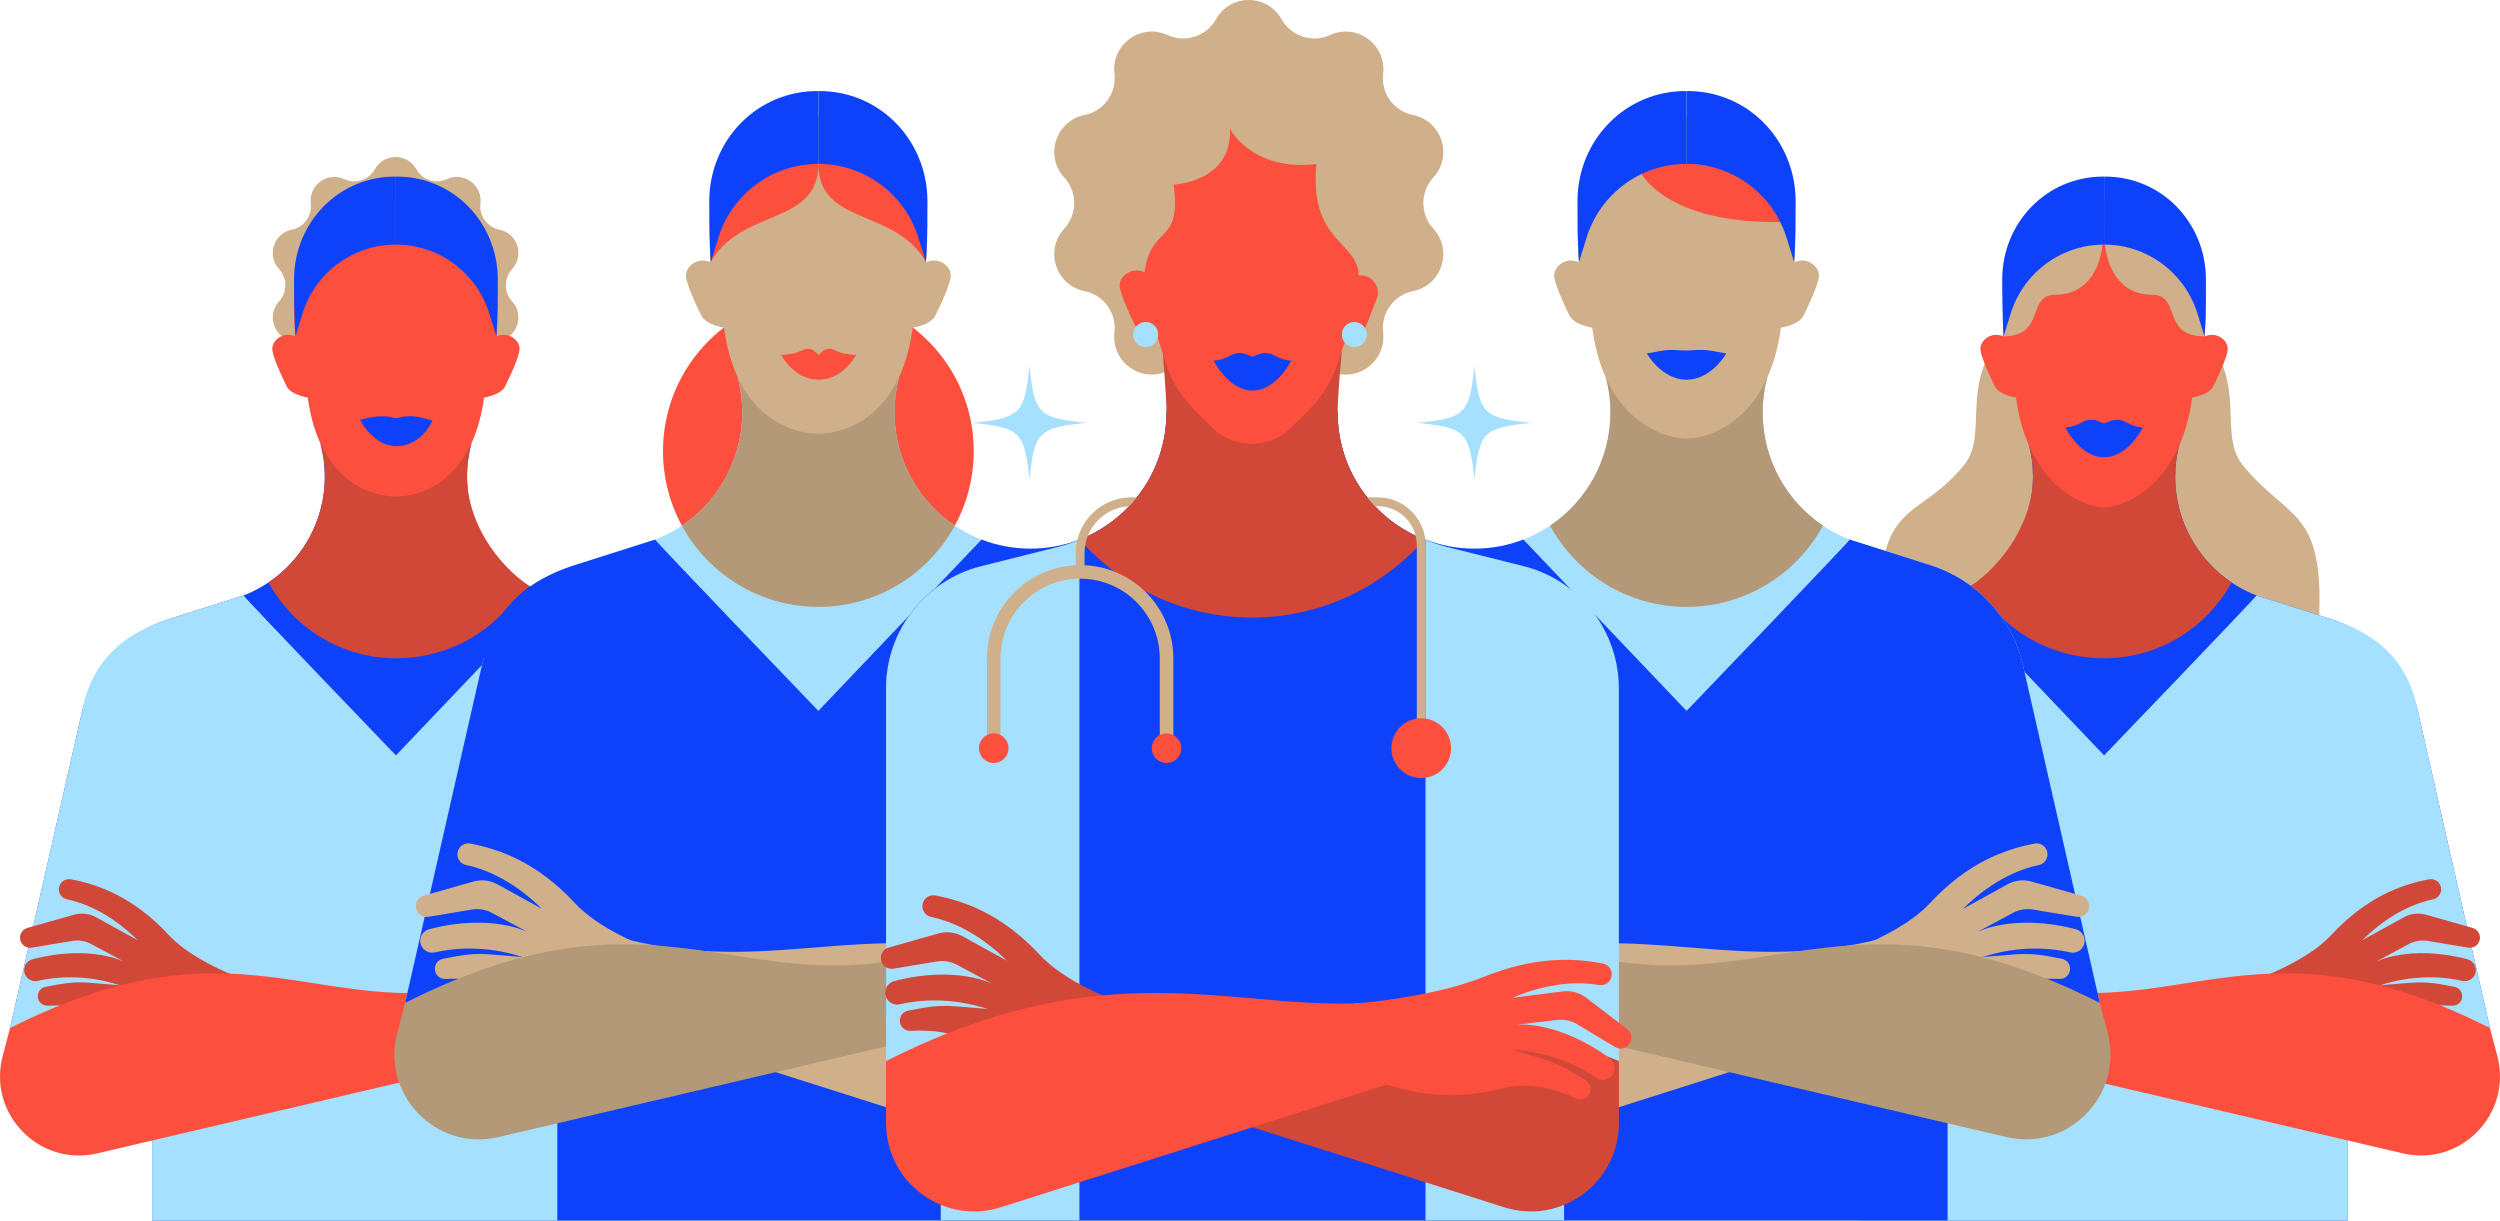 <svg width="848" height="414" viewBox="0 0 848 414" fill="none" xmlns="http://www.w3.org/2000/svg">
<path fill-rule="evenodd" clip-rule="evenodd" d="M686.239 107.25C661.633 126.253 675.78 145.865 666.213 157.724C650.985 176.598 637.331 169.235 637.81 206.452L667.954 226.416L720.497 202.541L711.169 154.891L686.239 107.25Z" fill="#CFB08A"/>
<path fill-rule="evenodd" clip-rule="evenodd" d="M740.692 107.25C765.298 126.253 751.151 145.865 760.718 157.724C775.946 176.598 788.548 172.066 786.585 210.717L758.977 226.416L706.435 202.541L715.763 154.891L740.692 107.25Z" fill="#CFB08A"/>
<path fill-rule="evenodd" clip-rule="evenodd" d="M94.662 102.22L94.66 102.223C90.405 106.853 92.84 114.367 98.999 115.607H98.999C103.108 116.434 105.898 120.281 105.414 124.453L105.412 124.473C104.688 130.722 111.058 135.363 116.766 132.744L116.787 132.735C120.594 130.988 125.102 132.456 127.157 136.112L127.17 136.135C130.251 141.615 138.124 141.615 141.205 136.135L141.218 136.112C143.273 132.456 147.781 130.988 151.588 132.735L151.609 132.744C157.317 135.363 163.687 130.722 162.963 124.473L162.961 124.453C162.477 120.281 165.267 116.434 169.376 115.607C175.534 114.367 177.97 106.854 173.715 102.223L173.713 102.22C170.873 99.129 170.873 94.373 173.713 91.282L173.715 91.28C177.97 86.649 175.535 79.136 169.376 77.896H169.376C165.267 77.069 162.477 73.222 162.961 69.05L162.963 69.03C163.687 62.781 157.317 58.14 151.609 60.758L151.588 60.767C147.781 62.514 143.273 61.046 141.218 57.39L141.205 57.367C138.124 51.888 130.251 51.888 127.17 57.367L127.157 57.39C125.102 61.046 120.594 62.514 116.787 60.767L116.766 60.758C111.058 58.14 104.688 62.781 105.412 69.03L105.414 69.05C105.898 73.222 103.108 77.068 98.999 77.896C92.841 79.136 90.405 86.649 94.66 91.28L94.662 91.282C97.502 94.373 97.502 99.129 94.662 102.22Z" fill="#CFB08A"/>
<path fill-rule="evenodd" clip-rule="evenodd" d="M201.301 204.85C177.904 204.753 158.732 185.72 158.421 162.273C158.366 158.163 158.889 154.185 159.905 150.41L159.904 150.406L134.295 168.434L108.686 150.406L108.686 150.41C109.655 154.006 110.174 157.786 110.174 161.689C110.174 180.049 98.735 195.732 82.61 201.97L82.526 202.373L82.609 201.968L57.003 210.101C42.841 214.599 31.934 226.008 28.055 240.379L3.404 348.722L52.727 345.04L51.608 350.395V413.887C51.608 450.4 81.143 480 117.576 480H134.295H216.983V350.395V201.968C212.12 203.849 206.832 204.873 201.301 204.85Z" fill="#0D42FA"/>
<path fill-rule="evenodd" clip-rule="evenodd" d="M216.983 344.77V201.965C212.173 203.825 206.947 204.848 201.483 204.848C196.019 204.848 190.793 203.825 185.983 201.965H185.982L186.066 202.371L185.981 201.965C185.982 201.965 134.295 256.231 134.295 256.231C134.295 256.231 82.526 202.37 82.61 201.965L82.526 202.371L82.609 201.965L57.003 210.099C42.841 214.597 31.498 223.287 28.055 240.377L3.404 348.72L52.727 345.037L51.609 350.392V413.885C51.609 450.398 81.143 479.998 117.576 479.998H134.295H216.983V350.392L215.864 345.037L216.983 344.77Z" fill="#A6E0FF"/>
<path fill-rule="evenodd" clip-rule="evenodd" d="M94.433 335.92C93.622 335.809 68.639 329.387 57.174 317.086C45.269 304.315 33.605 300.083 24.055 298.257C22.385 297.937 20.734 298.894 20.164 300.5C19.462 302.479 20.662 304.628 22.715 305.05C27.753 306.085 36.948 309.25 46.72 318.929L32.653 311.162C30.363 309.898 27.673 309.572 25.148 310.254L9.278 314.76C7.575 315.244 6.521 316.95 6.849 318.694C7.193 320.525 8.934 321.745 10.769 321.441L24.684 319.136C26.814 318.816 28.991 319.187 30.897 320.194L42.453 326.398C42.453 326.398 30.961 320.173 11.024 325.383C9.361 325.818 8.194 327.316 8.194 329.038C8.194 331.455 10.433 333.257 12.783 332.718C18.349 331.44 28.508 330.267 40.636 334.202L30.523 333.36C26.933 333.061 23.32 333.248 19.781 333.917L15.443 334.737C13.96 335.017 12.869 336.292 12.82 337.804C12.759 339.705 14.34 341.242 16.233 341.132C21.458 340.827 31.425 341.11 38.818 346.542C48.565 353.704 61.945 357.885 81.009 357.885L94.433 335.92Z" fill="#D14738"/>
<path fill-rule="evenodd" clip-rule="evenodd" d="M91.067 197.559C99.415 212.889 115.643 223.289 134.296 223.289C149.342 223.289 163.083 216.795 172.11 206.132C174.274 203.576 176.831 201.008 179.76 198.965C168.238 191.219 158.417 176.639 158.417 161.689C158.417 157.786 158.937 154.006 159.905 150.411L159.905 150.406L134.296 168.435L108.687 150.406L108.686 150.411C109.654 154.006 110.174 157.786 110.174 161.689C110.174 176.639 102.589 189.813 91.067 197.559Z" fill="#D14738"/>
<path fill-rule="evenodd" clip-rule="evenodd" d="M173.915 358.214L170.115 332.605C109.792 349.464 83.869 308.022 3.404 348.721L0.91 358.214C-4.236 377.798 13.262 395.832 32.939 391.224L173.915 358.214Z" fill="#FC4F3D"/>
<path fill-rule="evenodd" clip-rule="evenodd" d="M176.235 118.026C176.023 115.848 174.112 114.123 171.974 113.675C170.688 113.406 169.486 113.664 168.375 114.091C167.961 114.25 167.956 114.247 168.375 114.091C168.699 110.589 168.876 106.821 168.848 102.746C168.709 83.449 153.591 67.918 134.337 68.056L134.254 68.469V68.056C115 67.918 99.882 83.449 99.744 102.746C99.715 106.821 99.892 110.589 100.216 114.091C100.635 114.247 100.63 114.25 100.216 114.091C99.106 113.664 97.903 113.406 96.617 113.675C94.48 114.123 92.568 115.848 92.356 118.026C92.084 120.821 97.224 130.99 97.224 130.99C98.595 133.97 104.401 134.855 104.401 134.855C108.294 163.782 126.545 168.435 134.295 168.435C142.047 168.435 160.297 163.782 164.19 134.855C164.19 134.855 169.996 133.97 171.367 130.99C171.367 130.99 176.507 120.821 176.235 118.026Z" fill="#FC4F3D"/>
<path fill-rule="evenodd" clip-rule="evenodd" d="M100.216 114.09C109.889 96.814 134.296 102.685 134.296 82.969L121.307 73.352L100.216 97.142V114.09Z" fill="#FC4F3D"/>
<path fill-rule="evenodd" clip-rule="evenodd" d="M134.296 82.967V60.102L134.254 60.308V59.895C115.001 59.757 99.882 75.287 99.744 94.584C99.715 98.659 99.892 110.586 100.216 114.088L102.631 106.321C106.948 92.43 119.779 82.967 134.296 82.967Z" fill="#0D42FA"/>
<path fill-rule="evenodd" clip-rule="evenodd" d="M168.375 114.09C158.702 96.814 134.296 102.685 134.296 82.969L147.285 73.352L168.375 97.142V114.09Z" fill="#FC4F3D"/>
<path fill-rule="evenodd" clip-rule="evenodd" d="M134.295 82.967V60.102L134.337 60.308V59.895C153.59 59.757 168.709 75.287 168.847 94.584C168.877 98.659 168.7 110.586 168.375 114.088L165.961 106.321C161.643 92.43 148.813 82.967 134.295 82.967Z" fill="#0D42FA"/>
<path fill-rule="evenodd" clip-rule="evenodd" d="M135.612 141.601C134.681 141.836 134.187 141.872 133.147 141.601C129.615 140.679 125.587 141.506 122.12 142.384C122.12 142.384 126.463 151.328 134.379 151.328C143.181 151.328 146.697 142.663 146.697 142.663C143.987 141.929 140.175 140.447 135.612 141.601Z" fill="#0D42FA"/>
<path fill-rule="evenodd" clip-rule="evenodd" d="M330.294 153.033C330.294 182.206 306.697 205.855 277.588 205.855C248.48 205.855 224.883 182.206 224.883 153.033C224.883 123.86 248.48 100.211 277.588 100.211C306.697 100.211 330.294 123.86 330.294 153.033Z" fill="#FC4F3D"/>
<path fill-rule="evenodd" clip-rule="evenodd" d="M349.541 186.11C324.069 186.11 303.42 165.416 303.42 139.888C303.42 135.708 303.977 131.66 305.014 127.809L305.014 127.805L277.589 147.112L250.163 127.805L250.163 127.809C251.2 131.66 251.756 135.708 251.756 139.888C251.756 159.55 239.506 176.345 222.237 183.025L222.147 183.457L222.237 183.023L194.814 191.733C179.648 196.55 167.968 208.767 163.814 224.159L137.414 340.184L190.235 336.241L189.037 341.977V479.999H277.589H366.14V341.977V183.023C360.989 185.015 355.393 186.11 349.541 186.11Z" fill="#A6E0FF"/>
<path fill-rule="evenodd" clip-rule="evenodd" d="M366.14 335.956V183.023C360.988 185.016 355.393 186.11 349.541 186.11C343.689 186.11 338.092 185.016 332.942 183.023H332.941L333.03 183.457L332.94 183.023C332.941 183.023 277.589 241.138 277.589 241.138C277.589 241.138 222.147 183.457 222.237 183.023L222.147 183.457L222.237 183.023L194.814 191.734C179.648 196.551 167.501 205.857 163.813 224.16L137.414 340.186L190.235 336.242L189.037 341.977V480H259.683H277.589H366.14V341.977L364.942 336.242L366.14 335.956Z" fill="#0D42FA"/>
<path fill-rule="evenodd" clip-rule="evenodd" d="M204.065 344.893L208.135 317.469C272.736 335.523 304.657 298.726 390.83 342.311V363.345C390.83 383.612 371.17 398.03 351.895 391.901L204.065 344.893Z" fill="#CFB08A"/>
<path fill-rule="evenodd" clip-rule="evenodd" d="M234.899 326.479C234.03 326.36 207.276 319.482 194.997 306.309C182.248 292.632 169.757 288.1 159.531 286.144C157.742 285.801 155.973 286.827 155.363 288.546C154.61 290.666 155.897 292.967 158.096 293.419C163.49 294.527 173.337 297.917 183.802 308.282L168.738 299.965C166.285 298.611 163.404 298.262 160.7 298.992L143.705 303.818C141.881 304.336 140.753 306.163 141.104 308.03C141.473 309.991 143.337 311.298 145.302 310.973L160.203 308.504C162.485 308.161 164.816 308.558 166.857 309.637L179.233 316.281C179.233 316.281 166.926 309.614 145.574 315.195C143.793 315.66 142.545 317.264 142.545 319.109C142.545 321.696 144.941 323.627 147.459 323.05C153.419 321.681 164.298 320.425 177.286 324.638L166.457 323.737C162.612 323.417 158.743 323.618 154.953 324.334L150.308 325.211C148.719 325.511 147.551 326.877 147.499 328.497C147.433 330.531 149.125 332.177 151.154 332.059C156.749 331.734 167.423 332.036 175.339 337.853C185.778 345.523 200.108 350.001 220.523 350.001L234.899 326.479Z" fill="#CFB08A"/>
<path fill-rule="evenodd" clip-rule="evenodd" d="M231.294 178.302C240.234 194.718 257.613 205.857 277.588 205.857C297.565 205.857 314.944 194.718 323.883 178.301C311.544 170.006 303.421 155.898 303.421 139.888C303.421 135.708 303.977 131.66 305.014 127.809L305.014 127.805L277.588 147.112L250.163 127.805L250.163 127.809C251.2 131.66 251.756 135.708 251.756 139.888C251.756 155.898 243.634 170.007 231.294 178.302Z" fill="#B39978"/>
<path fill-rule="evenodd" clip-rule="evenodd" d="M320.018 350.353L315.948 322.928C251.347 340.983 223.586 296.601 137.414 340.186L134.743 350.352C129.232 371.325 147.971 390.638 169.043 385.704L320.018 350.353Z" fill="#B39978"/>
<path fill-rule="evenodd" clip-rule="evenodd" d="M322.502 93.128C322.275 90.795 320.228 88.949 317.939 88.469C316.561 88.18 315.274 88.457 314.085 88.914C313.642 89.085 313.636 89.081 314.085 88.914C314.432 85.163 314.622 81.128 314.59 76.764C314.443 56.099 298.252 39.467 277.633 39.614L277.544 40.056L277.543 39.614C256.925 39.467 240.734 56.099 240.586 76.764C240.554 81.128 240.745 85.163 241.092 88.914C241.541 89.081 241.535 89.085 241.092 88.914C239.902 88.457 238.615 88.18 237.238 88.469C234.948 88.949 232.902 90.795 232.675 93.128C232.383 96.121 237.887 107.012 237.887 107.012C239.356 110.202 245.574 111.15 245.574 111.15C249.742 142.128 269.288 147.112 277.588 147.112C285.888 147.112 305.434 142.128 309.602 111.15C309.602 111.15 315.82 110.202 317.29 107.012C317.29 107.012 322.793 96.121 322.502 93.128Z" fill="#CFB08A"/>
<path fill-rule="evenodd" clip-rule="evenodd" d="M241.092 88.913C251.451 70.412 277.588 76.698 277.588 55.585L263.678 45.285L241.092 70.763V88.913Z" fill="#FC4F3D"/>
<path fill-rule="evenodd" clip-rule="evenodd" d="M277.588 55.588V31.101L277.544 31.321V30.88C256.925 30.731 240.734 47.364 240.586 68.028C240.555 72.393 240.745 85.165 241.092 88.916L243.677 80.598C248.302 65.722 262.041 55.588 277.588 55.588Z" fill="#0D42FA"/>
<path fill-rule="evenodd" clip-rule="evenodd" d="M314.085 88.913C303.726 70.412 277.588 76.698 277.588 55.585L291.498 45.285L314.085 70.763V88.913Z" fill="#FC4F3D"/>
<path fill-rule="evenodd" clip-rule="evenodd" d="M277.588 55.588V31.101L277.633 31.321V30.88C298.252 30.731 314.443 47.364 314.591 68.028C314.622 72.393 314.432 85.165 314.085 88.916L311.499 80.598C306.875 65.722 293.135 55.588 277.588 55.588Z" fill="#0D42FA"/>
<path fill-rule="evenodd" clip-rule="evenodd" d="M282.918 118.678C281.634 118.016 280.078 118.21 278.998 119.173L277.678 120.349L276.358 119.173C275.278 118.21 273.723 118.016 272.438 118.678C270.892 119.475 268.409 120.35 264.96 120.35C264.96 120.35 269.2 128.795 277.678 128.795H277.678C286.156 128.795 290.396 120.35 290.396 120.35C286.946 120.35 284.464 119.475 282.918 118.678Z" fill="#FC4F3D"/>
<path fill-rule="evenodd" clip-rule="evenodd" d="M646.698 204.85C670.096 204.753 689.268 185.72 689.579 162.273C689.634 158.163 689.111 154.185 688.095 150.41L688.095 150.406L713.704 168.434L739.313 150.406L739.314 150.41C738.345 154.006 737.826 157.786 737.826 161.689C737.826 180.049 749.265 195.732 765.39 201.97L765.474 202.373L765.391 201.968L790.997 210.101C805.159 214.599 816.066 226.008 819.945 240.379L844.596 348.722L795.272 345.04L796.391 350.395V413.887C796.391 450.4 766.857 480 730.424 480H713.704H631.017V350.395V201.968C635.88 203.849 641.168 204.873 646.698 204.85Z" fill="#0D42FA"/>
<path fill-rule="evenodd" clip-rule="evenodd" d="M631.017 344.77V201.965C635.827 203.825 641.053 204.848 646.517 204.848C651.981 204.848 657.206 203.825 662.017 201.965H662.017L661.934 202.371L662.019 201.965C662.017 201.965 713.704 256.231 713.704 256.231C713.704 256.231 765.474 202.37 765.39 201.965L765.474 202.371L765.391 201.965L790.997 210.099C805.159 214.597 816.501 223.287 819.945 240.377L844.596 348.72L795.273 345.037L796.391 350.392V413.885C796.391 450.398 766.857 479.998 730.424 479.998H713.704H631.017V350.392L632.136 345.037L631.017 344.77Z" fill="#A6E0FF"/>
<path fill-rule="evenodd" clip-rule="evenodd" d="M753.567 335.92C754.378 335.809 779.361 329.387 790.827 317.086C802.731 304.315 814.395 300.083 823.944 298.257C825.615 297.937 827.266 298.894 827.836 300.5C828.539 302.479 827.338 304.628 825.284 305.05C820.248 306.085 811.052 309.25 801.281 318.929L815.346 311.162C817.637 309.898 820.328 309.572 822.852 310.254L838.722 314.76C840.425 315.244 841.479 316.95 841.151 318.694C840.806 320.525 839.065 321.745 837.232 321.441L823.316 319.136C821.186 318.816 819.009 319.187 817.103 320.194L805.547 326.398C805.547 326.398 817.039 320.173 836.977 325.383C838.639 325.818 839.806 327.316 839.806 329.038C839.806 331.455 837.567 333.257 835.217 332.718C829.651 331.44 819.492 330.267 807.364 334.202L817.477 333.36C821.067 333.061 824.68 333.248 828.219 333.917L832.557 334.737C834.04 335.017 835.131 336.292 835.18 337.804C835.241 339.705 833.66 341.242 831.767 341.132C826.542 340.827 816.575 341.11 809.182 346.542C799.435 353.704 786.054 357.885 766.992 357.885L753.567 335.92Z" fill="#D14738"/>
<path fill-rule="evenodd" clip-rule="evenodd" d="M756.933 197.559C748.586 212.889 732.358 223.289 713.704 223.289C698.658 223.289 684.917 216.795 675.89 206.132C673.726 203.576 671.169 201.008 668.24 198.965C679.763 191.219 689.583 176.639 689.583 161.689C689.583 157.786 689.064 154.006 688.095 150.411L688.096 150.406L713.704 168.435L739.313 150.406L739.314 150.411C738.346 154.006 737.826 157.786 737.826 161.689C737.826 176.639 745.411 189.813 756.933 197.559Z" fill="#D14738"/>
<path fill-rule="evenodd" clip-rule="evenodd" d="M674.085 358.214L677.885 332.605C738.208 349.464 764.131 308.022 844.596 348.721L847.091 358.214C852.236 377.798 834.738 395.832 815.062 391.224L674.085 358.214Z" fill="#FC4F3D"/>
<path fill-rule="evenodd" clip-rule="evenodd" d="M671.765 118.026C671.977 115.848 673.888 114.123 676.026 113.675C677.312 113.406 678.514 113.664 679.624 114.091C680.038 114.25 680.044 114.247 679.624 114.091C679.3 110.589 679.417 106.841 679.446 102.766C679.585 83.469 694.409 67.918 713.663 68.056L713.746 68.469L713.746 68.056C732.999 67.918 748.118 83.449 748.257 102.746C748.285 106.821 748.108 110.589 747.784 114.091C747.364 114.247 747.37 114.25 747.784 114.091C748.894 113.664 750.097 113.406 751.383 113.675C753.52 114.123 755.432 115.848 755.644 118.026C755.916 120.821 750.776 130.99 750.776 130.99C749.405 133.97 743.599 134.855 743.599 134.855C739.706 163.782 721.455 172.064 713.705 172.064C705.953 172.064 687.703 163.782 683.81 134.855C683.81 134.855 678.004 133.97 676.632 130.99C676.632 130.99 671.493 120.821 671.765 118.026Z" fill="#FC4F3D"/>
<path fill-rule="evenodd" clip-rule="evenodd" d="M500.125 186.11C525.596 186.11 546.245 165.416 546.245 139.888C546.245 135.708 545.688 131.66 544.651 127.809L544.652 127.805L572.077 147.112L599.502 127.805L599.503 127.809C598.465 131.66 597.909 135.708 597.909 139.888C597.909 159.55 610.16 176.345 627.428 183.025L627.519 183.457L627.429 183.023L654.851 191.733C670.017 196.55 681.698 208.767 685.852 224.159L712.252 340.184L659.431 336.241L660.628 341.977V479.999H572.077H483.526V341.977V183.023C488.677 185.015 494.273 186.11 500.125 186.11Z" fill="#A6E0FF"/>
<path fill-rule="evenodd" clip-rule="evenodd" d="M525.782 178.302C534.722 194.718 552.101 205.857 572.077 205.857C592.053 205.857 609.432 194.718 618.372 178.301C606.032 170.006 597.909 155.898 597.909 139.888C597.909 135.708 598.465 131.66 599.502 127.809L599.502 127.805L572.077 147.112L544.652 127.805L544.651 127.809C545.688 131.66 546.245 135.708 546.245 139.888C546.245 155.898 538.122 170.007 525.782 178.302Z" fill="#B39978"/>
<path fill-rule="evenodd" clip-rule="evenodd" d="M483.526 335.956V183.023C488.677 185.016 494.273 186.11 500.125 186.11C505.977 186.11 511.573 185.016 516.724 183.023H516.725L516.636 183.457L516.726 183.023C516.725 183.023 572.077 241.138 572.077 241.138C572.077 241.138 627.519 183.457 627.428 183.023L627.519 183.457L627.429 183.023L654.851 191.734C670.017 196.551 681.697 208.768 685.852 224.16L712.252 340.186L659.431 336.242L660.628 341.977V480H589.982H572.077H483.526V341.977L484.724 336.242L483.526 335.956Z" fill="#0D42FA"/>
<path fill-rule="evenodd" clip-rule="evenodd" d="M645.6 344.893L641.531 317.469C576.929 335.523 545.008 298.726 458.835 342.311V363.345C458.835 383.612 478.495 398.03 497.769 391.901L645.6 344.893Z" fill="#CFB08A"/>
<path fill-rule="evenodd" clip-rule="evenodd" d="M614.766 326.479C615.635 326.36 642.389 319.482 654.668 306.309C667.417 292.632 679.908 288.1 690.135 286.144C691.923 285.801 693.692 286.827 694.303 288.546C695.055 290.666 693.768 292.967 691.569 293.419C686.176 294.527 676.328 297.917 665.863 308.282L680.927 299.965C683.38 298.611 686.261 298.262 688.965 298.992L705.96 303.818C707.784 304.336 708.912 306.163 708.561 308.03C708.192 309.991 706.328 311.298 704.364 310.973L689.462 308.504C687.18 308.161 684.849 308.558 682.809 309.637L670.432 316.281C670.432 316.281 682.739 309.614 704.091 315.195C705.872 315.66 707.121 317.264 707.121 319.109C707.121 321.696 704.724 323.627 702.206 323.05C696.246 321.681 685.367 320.425 672.379 324.638L683.208 323.737C687.053 323.417 690.922 323.618 694.712 324.334L699.358 325.211C700.947 325.511 702.115 326.877 702.167 328.497C702.232 330.531 700.54 332.177 698.511 332.059C692.916 331.734 682.242 332.036 674.326 337.853C663.887 345.523 649.558 350.001 629.143 350.001L614.766 326.479Z" fill="#CFB08A"/>
<path fill-rule="evenodd" clip-rule="evenodd" d="M529.647 350.353L533.717 322.928C598.319 340.983 626.08 296.601 712.252 340.186L714.923 350.352C720.433 371.325 701.694 390.638 680.622 385.704L529.647 350.353Z" fill="#B39978"/>
<path fill-rule="evenodd" clip-rule="evenodd" d="M527.164 93.128C527.391 90.795 529.438 88.949 531.726 88.469C533.104 88.18 534.392 88.457 535.581 88.914C536.024 89.085 536.03 89.081 535.581 88.914C535.233 85.163 535.043 81.128 535.075 76.764C535.223 56.099 551.414 39.467 572.033 39.614L572.121 40.056L572.122 39.614C592.74 39.467 608.931 56.099 609.08 76.764C609.111 81.128 608.921 85.163 608.573 88.914C608.124 89.081 608.13 89.085 608.573 88.914C609.763 88.457 611.05 88.18 612.428 88.469C614.716 88.949 616.763 90.795 616.991 93.128C617.282 96.121 611.778 107.011 611.778 107.011C610.31 110.202 604.091 111.15 604.091 111.15C599.923 142.128 580.378 148.75 572.077 148.75C563.777 148.75 544.232 142.128 540.063 111.15C540.063 111.15 533.845 110.202 532.376 107.011C532.376 107.011 526.872 96.121 527.164 93.128Z" fill="#CFB08A"/>
<path fill-rule="evenodd" clip-rule="evenodd" d="M360.991 77.54L360.987 77.544C354.248 84.878 358.106 96.777 367.859 98.74L367.86 98.74C374.366 100.05 378.784 106.142 378.019 112.749L378.015 112.781C376.869 122.678 386.957 130.027 395.996 125.881L396.029 125.866C402.058 123.1 409.197 125.425 412.452 131.214L412.472 131.25C417.352 139.928 429.82 139.928 434.7 131.25L434.72 131.214C437.975 125.425 445.113 123.1 451.143 125.866L451.176 125.881C460.215 130.027 470.303 122.678 469.157 112.781L469.153 112.75C468.388 106.142 472.806 100.05 479.313 98.74C489.066 96.777 492.924 84.879 486.185 77.545L486.181 77.54C481.684 72.646 481.684 65.113 486.181 60.218L486.185 60.215C492.924 52.88 489.066 40.982 479.313 39.019L479.312 39.018C472.806 37.709 468.388 31.617 469.153 25.01L469.157 24.978C470.303 15.081 460.215 7.732 451.176 11.878L451.143 11.893C445.114 14.659 437.975 12.334 434.72 6.545L434.7 6.508C429.82 -2.17 417.352 -2.169 412.472 6.508L412.452 6.545C409.197 12.334 402.059 14.659 396.029 11.893L395.996 11.877C386.957 7.731 376.869 15.081 378.015 24.977L378.019 25.009C378.784 31.617 374.366 37.709 367.859 39.018C358.106 40.982 354.248 52.88 360.987 60.214L360.991 60.218C365.488 65.113 365.488 72.646 360.991 77.54Z" fill="#CFB08A"/>
<path fill-rule="evenodd" clip-rule="evenodd" d="M516.502 192.041L490.266 185.468C487.826 184.856 485.482 184.029 483.244 183.022C465.975 176.343 453.723 159.55 453.723 139.887C453.723 134.163 395.661 134.163 395.661 139.887C395.661 159.55 383.409 176.343 366.14 183.022C363.902 184.029 361.558 184.856 359.117 185.468L332.882 192.041C313.88 196.802 300.55 213.913 300.55 233.544V344.985L319.133 367.017V479.999H530.251V371.077L548.834 333.776V233.544C548.834 213.913 535.504 196.802 516.502 192.041Z" fill="#CF9C6B"/>
<path fill-rule="evenodd" clip-rule="evenodd" d="M516.502 192.041L490.266 185.468C487.826 184.856 485.482 184.029 483.244 183.022C465.975 176.343 453.723 159.55 453.723 139.887C453.723 134.163 395.661 134.163 395.661 139.887C395.661 159.55 383.409 176.343 366.14 183.022C363.902 184.029 361.558 184.856 359.117 185.468L332.882 192.041C313.88 196.802 300.55 213.913 300.55 233.544V344.985L319.133 367.017V479.999H530.251V371.077L548.834 333.776V233.544C548.834 213.913 535.504 196.802 516.502 192.041Z" fill="#0D42FA"/>
<path fill-rule="evenodd" clip-rule="evenodd" d="M366.22 182.991C380.499 199.226 401.4 209.472 424.692 209.472C447.984 209.472 468.885 199.226 483.164 182.991C465.937 176.29 453.723 159.52 453.723 139.887C453.723 134.164 455.146 119.023 455.146 119.023C437.47 135.704 411.763 137.022 394.43 119.983C394.43 119.983 395.661 134.164 395.661 139.887C395.661 159.52 383.447 176.29 366.22 182.991Z" fill="#D14738"/>
<path fill-rule="evenodd" clip-rule="evenodd" d="M359.117 185.469L332.882 192.042C313.88 196.803 300.549 213.914 300.549 233.545V361.365L319.133 367.019V480H366.139V183.023C363.901 184.03 361.557 184.858 359.117 185.469Z" fill="#A6E0FF"/>
<path fill-rule="evenodd" clip-rule="evenodd" d="M490.548 185.469L516.783 192.042C535.785 196.803 549.116 213.914 549.116 233.545V361.365L530.532 367.019V480H483.526V183.023C485.764 184.03 488.108 184.858 490.548 185.469Z" fill="#A6E0FF"/>
<path fill-rule="evenodd" clip-rule="evenodd" d="M392.626 344.08C391.757 343.962 365.003 337.083 352.724 323.91C339.975 310.233 327.484 305.701 317.258 303.745C315.469 303.403 313.7 304.428 313.09 306.148C312.337 308.268 313.623 310.569 315.823 311.02C321.217 312.129 331.064 315.518 341.529 325.883L326.466 317.567C324.012 316.212 321.131 315.864 318.427 316.594L301.432 321.419C299.608 321.937 298.48 323.764 298.831 325.632C299.2 327.593 301.064 328.9 303.029 328.574L317.93 326.106C320.212 325.763 322.543 326.159 324.584 327.238L336.96 333.882C336.96 333.882 324.653 327.216 303.301 332.796C301.52 333.261 300.272 334.866 300.272 336.71C300.272 339.298 302.668 341.229 305.186 340.651C311.146 339.283 322.026 338.026 335.014 342.24L324.183 341.339C320.34 341.018 316.47 341.219 312.68 341.935L308.034 342.813C306.446 343.113 305.278 344.478 305.226 346.098C305.16 348.133 306.852 349.779 308.88 349.661C314.476 349.336 325.15 349.637 333.067 355.454C343.505 363.124 357.835 367.603 378.25 367.603L392.626 344.08Z" fill="#D14738"/>
<path fill-rule="evenodd" clip-rule="evenodd" d="M362.364 362.496L367.19 337.605C429.812 351.897 464.723 325.354 549.129 359.914V380.948C549.129 401.214 529.469 415.633 510.195 409.504L362.364 362.496Z" fill="#D14738"/>
<path fill-rule="evenodd" clip-rule="evenodd" d="M487.314 362.496L483.526 337.199C430.483 350.35 386.721 316.329 300.549 359.914V380.947C300.549 401.213 320.209 415.633 339.483 409.504L487.314 362.496Z" fill="#FC4F3D"/>
<path fill-rule="evenodd" clip-rule="evenodd" d="M467.201 97.843C466.745 96.032 465.442 94.515 463.713 93.816C462.746 93.425 461.799 93.327 460.903 93.414C460.904 93.411 460.904 93.409 460.904 93.406C460.906 93.391 460.904 93.377 460.906 93.362C460.906 93.369 460.904 93.376 460.904 93.383C461.322 89.355 461.56 84.99 461.537 80.237C461.437 59.572 445.285 42.902 424.666 43.001C404.047 42.853 387.856 59.486 387.708 80.15C387.677 84.515 387.866 88.55 388.214 92.3C388.663 92.467 388.657 92.471 388.214 92.3C387.025 91.843 385.737 91.567 384.36 91.856C382.071 92.336 380.024 94.182 379.796 96.515C379.505 99.508 385.009 110.398 385.009 110.398C386.478 113.589 392.696 114.537 392.696 114.537C393.447 116.823 395.281 122.752 395.967 124.732C399.341 134.471 406.437 140.373 411.817 145.624C416.757 150.445 423.356 150.518 424.54 150.498C425.724 150.521 432.323 150.463 437.274 145.654C442.666 140.416 449.776 134.53 453.173 124.8C453.662 123.399 456.123 116.146 456.123 116.146C458.765 115.937 461.558 115.269 462.832 111.995L466.683 102.093C466.773 101.925 466.855 101.751 466.929 101.573L466.972 101.482L466.967 101.48C467.395 100.395 467.534 99.16 467.201 97.843Z" fill="#FC4F3D"/>
<path fill-rule="evenodd" clip-rule="evenodd" d="M424.366 40.61C403.747 40.462 386.927 57.652 386.778 78.316C386.747 82.681 388.214 92.302 388.214 92.302C390.594 75.704 400.833 83.484 398.1 62.603C398.1 62.603 417.913 61.897 417.207 43.701C417.207 43.701 424.692 58.242 446.504 55.629C444.084 82.224 460.442 81.653 460.906 93.364V93.363C461.323 89.341 462.913 83.062 462.891 78.316C462.791 57.652 444.985 40.511 424.366 40.61Z" fill="#CFB08A"/>
<path fill-rule="evenodd" clip-rule="evenodd" d="M466.39 171.706H467.374C474.654 171.706 480.576 177.641 480.576 184.937V252.73H483.572V184.937C483.572 175.985 476.306 168.703 467.374 168.703H463.78C463.78 168.703 465.191 170.486 466.39 171.706Z" fill="#CFB08A"/>
<path fill-rule="evenodd" clip-rule="evenodd" d="M385.603 168.703H383.737C373.343 168.703 364.886 177.178 364.886 187.596V193.987H367.882V187.596C367.882 179.09 374.586 172.122 382.977 171.724C382.977 171.724 384.502 170.142 385.603 168.703Z" fill="#CFB08A"/>
<path fill-rule="evenodd" clip-rule="evenodd" d="M392.837 113.471C392.837 115.815 390.94 117.715 388.602 117.715C386.263 117.715 384.367 115.815 384.367 113.471C384.367 111.127 386.263 109.227 388.602 109.227C390.94 109.227 392.837 111.127 392.837 113.471Z" fill="#A6E0FF"/>
<path fill-rule="evenodd" clip-rule="evenodd" d="M463.615 113.471C463.615 115.815 461.719 117.715 459.38 117.715C457.042 117.715 455.146 115.815 455.146 113.471C455.146 111.127 457.042 109.227 459.38 109.227C461.719 109.227 463.615 111.127 463.615 113.471Z" fill="#A6E0FF"/>
<path fill-rule="evenodd" clip-rule="evenodd" d="M459.492 340.305C460.343 340.515 486.341 338.192 503.116 331.418C520.438 324.424 533.498 324.87 543.726 326.822C545.514 327.164 546.782 328.769 546.718 330.593C546.64 332.841 544.599 334.507 542.388 334.116C536.966 333.158 526.564 332.678 513.029 338.457L530.089 336.279C532.867 335.924 535.674 336.662 537.92 338.338L551.952 349.092C553.457 350.247 553.836 352.362 552.824 353.969C551.761 355.656 549.548 356.183 547.84 355.156L534.891 347.366C532.895 346.206 530.581 345.715 528.288 345.965L514.341 347.58C514.341 347.58 528.232 345.919 546.037 358.982C547.522 360.071 548.094 362.024 547.417 363.738C546.466 366.145 543.53 367.056 541.401 365.59C536.361 362.12 526.706 356.94 513.082 356.069L523.483 359.224C527.175 360.344 530.699 361.958 533.961 364.021L537.958 366.55C539.325 367.415 539.91 369.115 539.364 370.641C538.679 372.557 536.5 373.464 534.658 372.606C529.574 370.24 519.537 366.585 510.041 369.074C497.519 372.357 482.94 373.128 463.958 365.6L459.492 340.305Z" fill="#FC4F3D"/>
<path d="M337.077 252.728V223.356C337.077 207.135 350.198 193.984 366.384 193.984C382.569 193.984 395.691 207.135 395.691 223.356V252.728" stroke="#CFB08A" stroke-width="4.604"/>
<path fill-rule="evenodd" clip-rule="evenodd" d="M400.701 253.783C400.701 256.556 398.458 258.805 395.691 258.805C392.924 258.805 390.681 256.556 390.681 253.783C390.681 251.01 392.924 248.762 395.691 248.762C398.458 248.762 400.701 251.01 400.701 253.783Z" fill="#FC4F3D"/>
<path fill-rule="evenodd" clip-rule="evenodd" d="M492.19 253.783C492.19 259.382 487.661 263.921 482.074 263.921C476.487 263.921 471.958 259.382 471.958 253.783C471.958 248.184 476.487 243.645 482.074 243.645C487.661 243.645 492.19 248.184 492.19 253.783Z" fill="#FC4F3D"/>
<path fill-rule="evenodd" clip-rule="evenodd" d="M342.087 253.783C342.087 256.556 339.844 258.805 337.076 258.805C334.309 258.805 332.066 256.556 332.066 253.783C332.066 251.01 334.309 248.762 337.076 248.762C339.844 248.762 342.087 251.01 342.087 253.783Z" fill="#FC4F3D"/>
<path fill-rule="evenodd" clip-rule="evenodd" d="M577.317 118.68C574.778 118.677 574.064 118.881 571.805 118.881C569.545 118.881 568.84 118.677 566.837 118.68C564.77 118.683 561.499 119.329 558.602 119.898C558.602 119.898 563.599 128.796 572.077 128.796H572.077C580.555 128.796 585.552 119.898 585.552 119.898C582.654 119.329 579.384 118.682 577.317 118.68Z" fill="#0D42FA"/>
<path fill-rule="evenodd" clip-rule="evenodd" d="M432.018 120.462C430.421 119.619 428.564 119.506 426.894 120.177L424.835 121.006L422.775 120.177C421.105 119.506 419.248 119.619 417.651 120.462C415.937 121.367 413.744 122.315 411.688 122.315C411.688 122.315 416.587 132.47 424.835 132.47C433.082 132.47 437.981 122.315 437.981 122.315C435.925 122.315 433.732 121.367 432.018 120.462Z" fill="#0D42FA"/>
<path fill-rule="evenodd" clip-rule="evenodd" d="M368.555 143.433C352.217 145.106 350.864 146.461 349.195 162.836C347.526 146.461 346.174 145.106 329.835 143.433C346.174 141.761 347.526 140.405 349.195 124.031C350.864 140.405 352.217 141.761 368.555 143.433Z" fill="#A6E0FF"/>
<path fill-rule="evenodd" clip-rule="evenodd" d="M519.472 143.433C503.134 145.106 501.781 146.461 500.112 162.836C498.443 146.461 497.091 145.106 480.752 143.433C497.091 141.761 498.443 140.405 500.112 124.031C501.781 140.405 503.134 141.761 519.472 143.433Z" fill="#A6E0FF"/>
<path fill-rule="evenodd" clip-rule="evenodd" d="M556.854 59.022C556.854 59.022 565.362 75.829 603.877 75.325C603.877 75.325 609.079 76.765 608.573 88.915L605.076 59.896L558.602 53.375L556.854 59.022Z" fill="#FC4F3D"/>
<path fill-rule="evenodd" clip-rule="evenodd" d="M572.077 55.588V31.101L572.121 31.321V30.88C592.74 30.731 608.931 47.364 609.08 68.028C609.111 72.393 608.921 85.165 608.573 88.916L605.988 80.598C601.364 65.722 587.624 55.588 572.077 55.588Z" fill="#0D42FA"/>
<path fill-rule="evenodd" clip-rule="evenodd" d="M572.077 55.588V31.101L572.032 31.321V30.88C551.413 30.731 535.222 47.364 535.074 68.028C535.043 72.393 535.233 85.165 535.58 88.916L538.166 80.598C542.79 65.722 556.53 55.588 572.077 55.588Z" fill="#0D42FA"/>
<path fill-rule="evenodd" clip-rule="evenodd" d="M720.888 143.107C719.291 142.264 717.434 142.151 715.764 142.822L713.705 143.649L711.645 142.822C709.975 142.151 708.118 142.264 706.521 143.107C704.807 144.011 702.614 144.959 700.558 144.959C700.558 144.959 705.457 155.114 713.705 155.114C721.952 155.114 726.851 144.959 726.851 144.959C724.795 144.959 722.603 144.011 720.888 143.107Z" fill="#0D42FA"/>
<path fill-rule="evenodd" clip-rule="evenodd" d="M713.705 78.313C713.705 90.212 718.741 99.965 729.921 99.965C740.046 99.965 733.005 114.089 747.784 114.089L740.328 82.968L715.89 69.059C715.89 69.059 713.705 70.277 713.705 78.313Z" fill="#CFB08A"/>
<path fill-rule="evenodd" clip-rule="evenodd" d="M713.467 78.313C713.467 90.212 708.43 99.965 697.25 99.965C687.126 99.965 694.166 114.089 679.387 114.089L686.843 82.968L711.282 69.059C711.282 69.059 713.467 70.277 713.467 78.313Z" fill="#CFB08A"/>
<path fill-rule="evenodd" clip-rule="evenodd" d="M713.705 82.967V60.102L713.746 60.308L713.746 59.895C732.999 59.757 748.118 75.287 748.257 94.584C748.286 98.659 748.109 110.586 747.784 114.088L745.37 106.321C741.052 92.43 728.222 82.967 713.705 82.967Z" fill="#0D42FA"/>
<path fill-rule="evenodd" clip-rule="evenodd" d="M713.705 82.967V60.102L713.663 60.308V59.895C694.41 59.757 679.291 75.287 679.153 94.584C679.123 98.659 679.3 110.586 679.625 114.088L682.039 106.321C686.357 92.43 699.187 82.967 713.705 82.967Z" fill="#0D42FA"/>
</svg>
